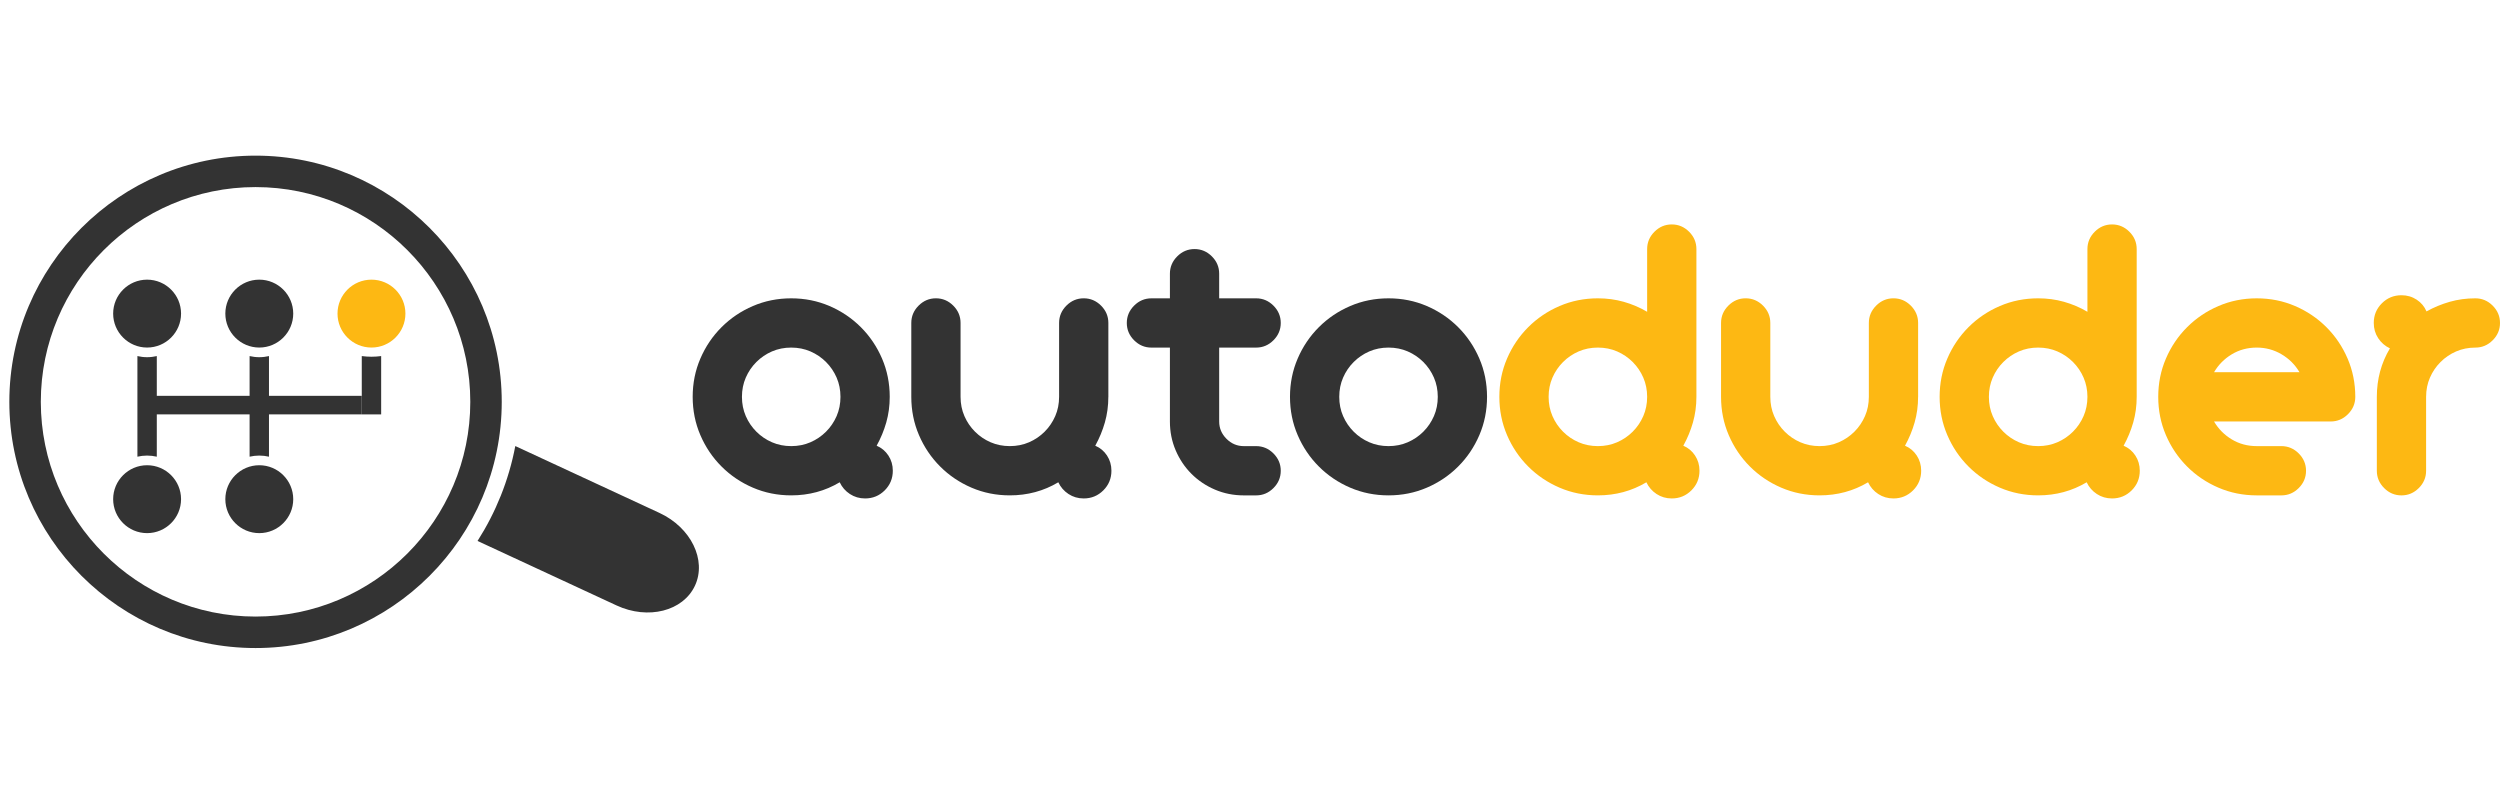 <?xml version="1.0" encoding="utf-8"?>
<!-- Generator: Adobe Illustrator 17.0.0, SVG Export Plug-In . SVG Version: 6.00 Build 0)  -->
<!DOCTYPE svg PUBLIC "-//W3C//DTD SVG 1.1//EN" "http://www.w3.org/Graphics/SVG/1.1/DTD/svg11.dtd">
<svg version="1.1" id="Layer_1" xmlns="http://www.w3.org/2000/svg" xmlns:xlink="http://www.w3.org/1999/xlink" x="0px" y="0px"
	 width="787px" height="253px" viewBox="0 0 787 253" enable-background="new 0 0 787 253" xml:space="preserve">
<g>
	<g>
		<path fill="#333333" d="M80.449,48.996c42.73,0,77.5,34.77,77.5,77.5c0,42.739-34.77,77.509-77.5,77.509
			c-42.739,0-77.509-34.77-77.509-77.509C2.94,83.766,37.71,48.996,80.449,48.996z M148.05,126.495
			c0-37.276-30.326-67.601-67.601-67.601S12.848,89.22,12.848,126.495s30.326,67.601,67.601,67.601S148.05,163.771,148.05,126.495z"
			/>
	</g>
	<g>
		<g>
			<path fill="#333333" d="M207.619,161.478l-45.402-21.061c-2.053,10.818-6.157,20.911-11.887,29.875l43.781,20.309
				c9.895,4.591,20.942,1.792,24.673-6.249C222.514,176.31,217.516,166.069,207.619,161.478z"/>
		</g>
	</g>
	<g>
		<rect x="47.18" y="124.609" fill="#333333" width="66.704" height="5.836"/>
	</g>
	<path fill="#333333" d="M46.309,146.454c-5.894,0-10.688,4.795-10.688,10.688c0,5.892,4.795,10.686,10.688,10.686
		s10.688-4.795,10.688-10.686C56.997,151.248,52.201,146.454,46.309,146.454z"/>
	<path fill="#333333" d="M81.624,146.454c-5.894,0-10.688,4.795-10.688,10.688c0,5.892,4.795,10.686,10.688,10.686
		c5.892,0,10.686-4.795,10.686-10.686C92.31,151.248,87.516,146.454,81.624,146.454z"/>
	<path fill="#333333" d="M46.309,88.034c-5.894,0-10.688,4.795-10.688,10.686c0,5.894,4.795,10.688,10.688,10.688
		s10.688-4.795,10.688-10.688C56.997,92.828,52.201,88.034,46.309,88.034z"/>
	<path fill="#333333" d="M81.624,88.034c-5.894,0-10.688,4.795-10.688,10.686c0,5.894,4.795,10.688,10.688,10.688
		c5.892,0,10.686-4.795,10.686-10.688C92.31,92.828,87.516,88.034,81.624,88.034z"/>
	<path fill="#FDB813" d="M116.937,88.034c-5.894,0-10.688,4.795-10.688,10.686c0,5.894,4.795,10.688,10.688,10.688
		s10.688-4.795,10.688-10.688C127.625,92.828,122.83,88.034,116.937,88.034z"/>
	<g>
		<path fill="#333333" d="M119.989,130.452v-18.359c-0.984,0.132-2.002,0.206-3.052,0.206s-2.068-0.076-3.052-0.206v18.351
			C114.898,130.447,119.037,130.452,119.989,130.452z"/>
	</g>
	<g>
		<path fill="#333333" d="M81.624,143.414c1.049,0,2.068,0.13,3.051,0.354v-31.675c-0.982,0.224-2.002,0.354-3.051,0.354
			c-1.051,0-2.068-0.13-3.052-0.354v31.673C79.554,143.544,80.573,143.414,81.624,143.414z"/>
	</g>
	<g>
		<path fill="#333333" d="M46.309,143.414c1.051,0,2.068,0.13,3.052,0.354v-31.675c-0.982,0.224-2.002,0.354-3.052,0.354
			s-2.068-0.13-3.052-0.354v31.673C44.239,143.544,45.258,143.414,46.309,143.414z"/>
	</g>
	<g>
		<path fill="#333333" d="M218.055,124.927c0-4.281,0.806-8.299,2.422-12.054c1.614-3.757,3.836-7.046,6.665-9.874
			c2.826-2.826,6.118-5.047,9.874-6.663c3.757-1.616,7.773-2.422,12.056-2.422c4.279,0,8.299,0.808,12.054,2.422
			c3.757,1.616,7.046,3.836,9.874,6.663c2.826,2.828,5.047,6.12,6.664,9.874c1.614,3.757,2.422,7.775,2.422,12.054
			c0,2.83-0.365,5.514-1.09,8.056c-0.726,2.545-1.738,4.987-3.03,7.33c1.533,0.647,2.767,1.677,3.695,3.089
			c0.929,1.414,1.394,3.01,1.394,4.785c0,2.422-0.849,4.483-2.545,6.179c-1.698,1.696-3.757,2.545-6.179,2.545
			c-1.779,0-3.373-0.467-4.785-1.394c-1.414-0.927-2.483-2.159-3.21-3.694c-4.604,2.747-9.693,4.12-15.266,4.12
			c-4.283,0-8.299-0.806-12.056-2.422c-3.757-1.614-7.048-3.834-9.874-6.664c-2.828-2.826-5.05-6.118-6.665-9.874
			C218.861,133.227,218.055,129.21,218.055,124.927z M233.564,124.927c0,2.181,0.402,4.201,1.21,6.058
			c0.806,1.859,1.918,3.493,3.332,4.908c1.412,1.414,3.049,2.526,4.908,3.332c1.857,0.808,3.877,1.212,6.058,1.212
			c2.181,0,4.2-0.404,6.057-1.212c1.857-0.806,3.494-1.918,4.908-3.332c1.412-1.412,2.524-3.049,3.332-4.908
			c0.806-1.857,1.21-3.877,1.21-6.058c0-2.181-0.404-4.198-1.21-6.057c-0.808-1.857-1.92-3.493-3.332-4.908
			c-1.414-1.412-3.051-2.524-4.908-3.332c-1.859-0.806-3.877-1.21-6.057-1.21c-2.181,0-4.201,0.404-6.058,1.21
			c-1.859,0.808-3.493,1.92-4.908,3.332c-1.414,1.414-2.526,3.049-3.332,4.908C233.966,120.73,233.564,122.746,233.564,124.927z"/>
	</g>
	<g>
		<path fill="#333333" d="M348.904,124.927c0,2.83-0.363,5.514-1.09,8.056c-0.727,2.545-1.738,4.987-3.028,7.33
			c1.533,0.647,2.765,1.677,3.695,3.089c0.927,1.414,1.394,3.01,1.394,4.785c0,2.422-0.849,4.483-2.545,6.179
			c-1.696,1.696-3.757,2.545-6.179,2.545c-1.777,0-3.373-0.467-4.785-1.394c-1.414-0.927-2.483-2.159-3.212-3.694
			c-4.604,2.747-9.693,4.12-15.266,4.12c-4.281,0-8.299-0.806-12.054-2.422c-3.757-1.614-7.048-3.834-9.874-6.664
			c-2.828-2.826-5.048-6.118-6.663-9.874c-1.616-3.757-2.422-7.773-2.422-12.056v-23.263c0-2.1,0.767-3.916,2.302-5.452
			c1.533-1.533,3.351-2.302,5.452-2.302c2.1,0,3.918,0.767,5.452,2.302c1.533,1.536,2.302,3.353,2.302,5.452v23.263
			c0,2.181,0.404,4.201,1.212,6.058c0.806,1.859,1.918,3.493,3.332,4.908c1.412,1.414,3.047,2.526,4.906,3.332
			c1.857,0.808,3.877,1.212,6.057,1.212c2.181,0,4.2-0.404,6.059-1.212c1.857-0.806,3.493-1.918,4.906-3.332
			c1.412-1.412,2.522-3.049,3.332-4.908c0.808-1.857,1.212-3.877,1.212-6.058v-23.263c0-2.1,0.767-3.916,2.302-5.452
			c1.533-1.533,3.351-2.302,5.452-2.302c2.1,0,3.918,0.767,5.452,2.302c1.533,1.536,2.302,3.353,2.302,5.452v23.263H348.904z"/>
	</g>
	<g>
		<path fill="#333333" d="M368.288,93.912v-7.754c0-2.1,0.767-3.918,2.302-5.452c1.533-1.533,3.351-2.302,5.452-2.302
			c2.1,0,3.918,0.769,5.452,2.302c1.535,1.535,2.302,3.353,2.302,5.452v7.754h11.631c2.1,0,3.918,0.767,5.452,2.302
			c1.533,1.536,2.302,3.353,2.302,5.452c0,2.102-0.769,3.92-2.302,5.452c-1.535,1.536-3.353,2.302-5.452,2.302h-11.631v23.263
			c0,2.102,0.767,3.918,2.302,5.452c1.533,1.536,3.351,2.302,5.452,2.302h3.877c2.1,0,3.918,0.767,5.452,2.302
			c1.533,1.536,2.302,3.353,2.302,5.452c0,2.102-0.769,3.92-2.302,5.452c-1.535,1.536-3.353,2.302-5.452,2.302h-3.877
			c-3.232,0-6.26-0.606-9.087-1.818c-2.828-1.21-5.291-2.867-7.391-4.967c-2.102-2.1-3.757-4.563-4.969-7.389
			c-1.21-2.826-1.816-5.856-1.816-9.087v-23.263h-5.816c-2.102,0-3.918-0.767-5.452-2.302c-1.535-1.533-2.302-3.351-2.302-5.452
			c0-2.1,0.767-3.916,2.302-5.452c1.533-1.533,3.351-2.302,5.452-2.302h5.816V93.912z"/>
	</g>
	<g>
		<path fill="#333333" d="M406.088,124.927c0-4.281,0.806-8.299,2.422-12.054c1.614-3.757,3.836-7.046,6.665-9.874
			c2.826-2.826,6.118-5.047,9.874-6.663c3.757-1.616,7.773-2.422,12.056-2.422c4.281,0,8.299,0.808,12.054,2.422
			c3.757,1.616,7.046,3.836,9.874,6.663c2.826,2.828,5.047,6.12,6.664,9.874c1.614,3.757,2.422,7.775,2.422,12.054
			c0,4.283-0.808,8.299-2.422,12.056c-1.616,3.757-3.836,7.048-6.664,9.874c-2.828,2.83-6.12,5.05-9.874,6.664
			c-3.755,1.616-7.775,2.422-12.054,2.422c-4.283,0-8.299-0.806-12.056-2.422c-3.757-1.614-7.048-3.834-9.874-6.664
			c-2.828-2.826-5.048-6.118-6.665-9.874S406.088,129.21,406.088,124.927z M421.597,124.927c0,2.181,0.402,4.201,1.212,6.058
			c0.806,1.859,1.918,3.493,3.33,4.908c1.412,1.414,3.049,2.526,4.908,3.332c1.857,0.808,3.877,1.212,6.058,1.212
			c2.181,0,4.2-0.404,6.057-1.212c1.857-0.806,3.493-1.918,4.908-3.332c1.412-1.412,2.524-3.049,3.332-4.908
			c0.806-1.857,1.21-3.877,1.21-6.058c0-2.181-0.404-4.198-1.21-6.057c-0.808-1.857-1.92-3.493-3.332-4.908
			c-1.414-1.412-3.051-2.524-4.908-3.332c-1.859-0.806-3.877-1.21-6.057-1.21c-2.179,0-4.201,0.404-6.058,1.21
			c-1.859,0.808-3.493,1.92-4.908,3.332c-1.414,1.414-2.524,3.049-3.33,4.908C421.999,120.73,421.597,122.746,421.597,124.927z"/>
	</g>
	<g>
		<path fill="#FDB813" d="M534.029,124.927c0,2.83-0.365,5.514-1.09,8.056c-0.727,2.545-1.738,4.987-3.03,7.33
			c1.533,0.647,2.767,1.677,3.695,3.089c0.929,1.414,1.394,3.01,1.394,4.785c0,2.422-0.847,4.483-2.545,6.179
			c-1.698,1.696-3.757,2.545-6.179,2.545c-1.779,0-3.373-0.467-4.785-1.394c-1.414-0.927-2.483-2.159-3.21-3.694
			c-4.604,2.747-9.693,4.12-15.266,4.12c-4.283,0-8.299-0.806-12.056-2.422c-3.757-1.614-7.048-3.834-9.874-6.664
			c-2.828-2.826-5.05-6.118-6.664-9.874c-1.616-3.757-2.422-7.773-2.422-12.056c0-4.281,0.806-8.299,2.422-12.054
			c1.614-3.757,3.836-7.046,6.664-9.874c2.826-2.826,6.118-5.047,9.874-6.663c3.757-1.616,7.773-2.422,12.056-2.422
			c2.826,0,5.532,0.363,8.117,1.09c2.585,0.726,5.047,1.777,7.391,3.149V78.404c0-2.1,0.767-3.916,2.302-5.452
			c1.533-1.533,3.349-2.302,5.452-2.302c2.1,0,3.916,0.767,5.452,2.302c1.533,1.536,2.302,3.353,2.302,5.452v46.524H534.029z
			 M518.521,124.927c0-2.181-0.404-4.198-1.212-6.057c-0.808-1.857-1.92-3.493-3.332-4.908c-1.414-1.412-3.049-2.524-4.906-3.332
			c-1.859-0.806-3.877-1.21-6.057-1.21s-4.201,0.404-6.058,1.21c-1.859,0.808-3.493,1.92-4.906,3.332
			c-1.414,1.414-2.526,3.049-3.332,4.908c-0.808,1.859-1.21,3.877-1.21,6.057c0,2.18,0.402,4.201,1.21,6.058
			c0.806,1.859,1.918,3.493,3.332,4.908c1.412,1.414,3.049,2.526,4.906,3.332c1.857,0.808,3.877,1.212,6.058,1.212
			s4.2-0.404,6.057-1.212c1.857-0.806,3.494-1.918,4.906-3.332c1.412-1.412,2.524-3.049,3.332-4.908
			C518.115,129.129,518.521,127.109,518.521,124.927z"/>
	</g>
	<g>
		<path fill="#FDB813" d="M603.814,124.927c0,2.83-0.363,5.514-1.09,8.056c-0.727,2.545-1.738,4.987-3.028,7.33
			c1.533,0.647,2.765,1.677,3.695,3.089c0.927,1.414,1.394,3.01,1.394,4.785c0,2.422-0.847,4.483-2.545,6.179
			c-1.696,1.696-3.757,2.545-6.179,2.545c-1.777,0-3.373-0.467-4.785-1.394c-1.414-0.927-2.483-2.159-3.212-3.694
			c-4.604,2.747-9.693,4.12-15.266,4.12c-4.281,0-8.299-0.806-12.054-2.422c-3.757-1.614-7.048-3.834-9.874-6.664
			c-2.828-2.826-5.048-6.118-6.663-9.874c-1.616-3.757-2.422-7.773-2.422-12.056v-23.263c0-2.1,0.767-3.916,2.302-5.452
			c1.535-1.533,3.351-2.302,5.452-2.302c2.1,0,3.918,0.767,5.452,2.302c1.533,1.536,2.302,3.353,2.302,5.452v23.263
			c0,2.181,0.404,4.201,1.212,6.058c0.806,1.859,1.918,3.493,3.332,4.908c1.412,1.414,3.047,2.526,4.906,3.332
			c1.857,0.808,3.877,1.212,6.057,1.212c2.181,0,4.2-0.404,6.058-1.212c1.857-0.806,3.494-1.918,4.908-3.332
			c1.412-1.412,2.522-3.049,3.332-4.908c0.808-1.857,1.212-3.877,1.212-6.058v-23.263c0-2.1,0.767-3.916,2.302-5.452
			c1.533-1.533,3.351-2.302,5.452-2.302c2.1,0,3.918,0.767,5.452,2.302c1.533,1.536,2.302,3.353,2.302,5.452v23.263H603.814z"/>
	</g>
	<g>
		<path fill="#FDB813" d="M672.631,124.927c0,2.83-0.365,5.514-1.09,8.056c-0.727,2.545-1.738,4.987-3.03,7.33
			c1.533,0.647,2.767,1.677,3.696,3.089c0.928,1.414,1.394,3.01,1.394,4.785c0,2.422-0.849,4.483-2.545,6.179
			c-1.698,1.696-3.757,2.545-6.179,2.545c-1.779,0-3.373-0.467-4.787-1.394s-2.483-2.159-3.21-3.694
			c-4.604,2.747-9.693,4.12-15.266,4.12c-4.283,0-8.299-0.806-12.056-2.422c-3.757-1.614-7.048-3.834-9.874-6.664
			c-2.828-2.826-5.05-6.118-6.664-9.874c-1.618-3.757-2.424-7.773-2.424-12.056c0-4.281,0.806-8.299,2.424-12.054
			c1.614-3.757,3.836-7.046,6.664-9.874c2.826-2.826,6.118-5.047,9.874-6.663s7.773-2.422,12.056-2.422
			c2.826,0,5.532,0.363,8.117,1.09s5.047,1.777,7.391,3.149V78.404c0-2.1,0.767-3.916,2.302-5.452
			c1.533-1.533,3.351-2.302,5.452-2.302c2.1,0,3.916,0.767,5.452,2.302c1.533,1.536,2.302,3.353,2.302,5.452L672.631,124.927
			L672.631,124.927z M657.122,124.927c0-2.181-0.406-4.198-1.212-6.057c-0.808-1.857-1.92-3.493-3.332-4.908
			c-1.414-1.412-3.049-2.524-4.908-3.332c-1.859-0.806-3.877-1.21-6.057-1.21c-2.181,0-4.201,0.404-6.058,1.21
			c-1.859,0.808-3.494,1.92-4.908,3.332c-1.414,1.414-2.526,3.049-3.332,4.908c-0.808,1.859-1.21,3.877-1.21,6.057
			c0,2.18,0.402,4.201,1.21,6.058c0.806,1.859,1.918,3.493,3.332,4.908c1.412,1.414,3.049,2.526,4.908,3.332
			c1.857,0.808,3.877,1.212,6.058,1.212s4.2-0.404,6.057-1.212c1.857-0.806,3.494-1.918,4.908-3.332
			c1.412-1.412,2.524-3.049,3.332-4.908C656.716,129.129,657.122,127.109,657.122,124.927z"/>
	</g>
	<g>
		<path fill="#FDB813" d="M710.431,155.944c-4.283,0-8.299-0.806-12.056-2.422c-3.757-1.614-7.048-3.834-9.874-6.664
			c-2.828-2.826-5.05-6.118-6.665-9.874c-1.616-3.757-2.422-7.773-2.422-12.056c0-4.281,0.806-8.299,2.422-12.054
			c1.614-3.757,3.836-7.046,6.665-9.874c2.826-2.826,6.118-5.047,9.874-6.663c3.757-1.616,7.773-2.422,12.056-2.422
			c4.281,0,8.299,0.808,12.054,2.422c3.757,1.616,7.046,3.836,9.874,6.663c2.826,2.828,5.047,6.12,6.664,9.874
			c1.614,3.757,2.422,7.775,2.422,12.054c0,2.102-0.769,3.92-2.302,5.452c-1.536,1.536-3.353,2.302-5.452,2.302h-36.71
			c1.371,2.343,3.228,4.222,5.573,5.634c2.343,1.414,4.967,2.12,7.875,2.12h7.754c2.098,0,3.916,0.767,5.452,2.302
			c1.533,1.536,2.302,3.353,2.302,5.452c0,2.102-0.767,3.92-2.302,5.452c-1.536,1.536-3.354,2.302-5.452,2.302H710.431z
			 M710.431,109.419c-2.908,0-5.532,0.708-7.875,2.12c-2.344,1.414-4.201,3.291-5.573,5.634h26.897
			c-1.375-2.343-3.253-4.22-5.634-5.634C715.861,110.127,713.257,109.419,710.431,109.419z"/>
	</g>
	<g>
		<path fill="#FDB813" d="M747.261,101.665c0-2.424,0.849-4.481,2.545-6.179c1.696-1.696,3.757-2.545,6.179-2.545
			c1.776,0,3.371,0.467,4.785,1.394c1.412,0.93,2.443,2.163,3.089,3.696c2.341-1.292,4.785-2.302,7.33-3.028
			c2.545-0.728,5.228-1.09,8.056-1.09c2.098,0,3.916,0.767,5.452,2.302c1.533,1.536,2.302,3.353,2.302,5.452
			c0,2.102-0.767,3.92-2.302,5.452c-1.536,1.536-3.354,2.302-5.452,2.302c-2.181,0-4.201,0.404-6.058,1.21
			c-1.859,0.808-3.494,1.92-4.906,3.332c-1.414,1.414-2.526,3.049-3.332,4.908c-0.808,1.859-1.212,3.877-1.212,6.057v23.263
			c0,2.102-0.767,3.92-2.302,5.452c-1.536,1.536-3.354,2.302-5.452,2.302c-2.102,0-3.92-0.767-5.453-2.302
			c-1.535-1.533-2.302-3.351-2.302-5.452v-23.263c0-5.573,1.371-10.662,4.118-15.266c-1.535-0.726-2.767-1.796-3.695-3.21
			C747.725,105.04,747.261,103.444,747.261,101.665z"/>
	</g>
</g>
</svg>
